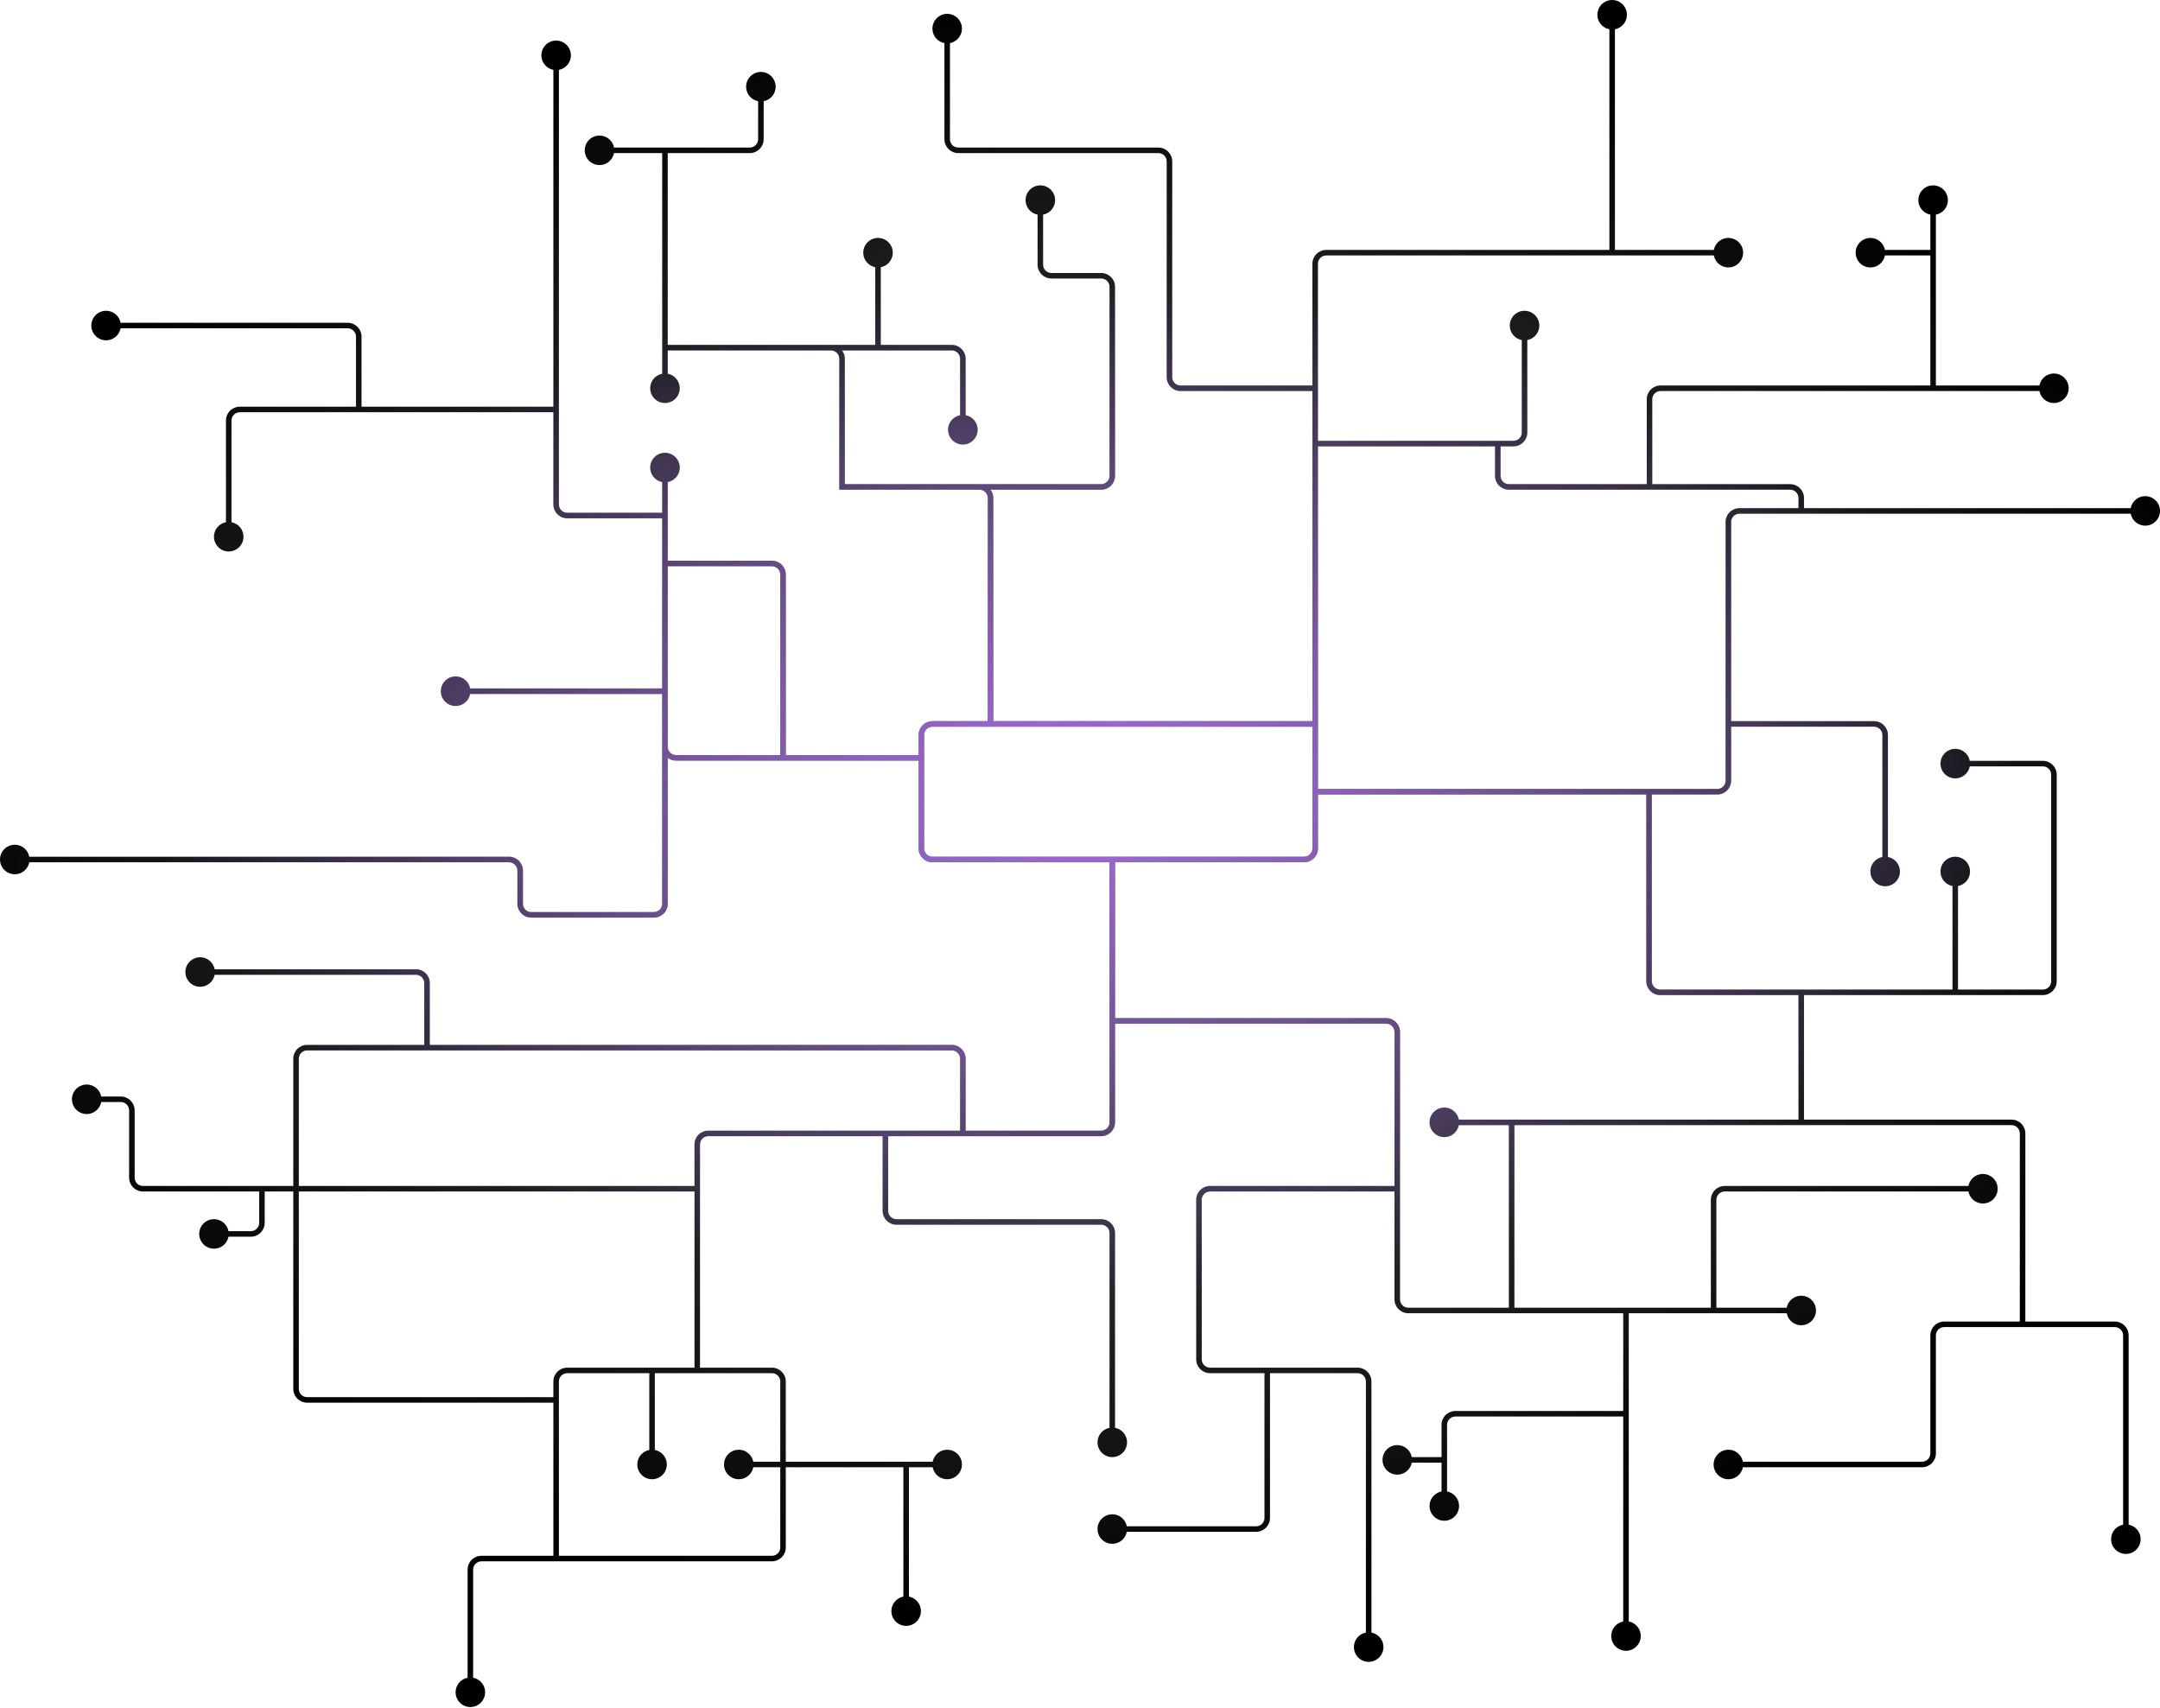 <svg width="1171" height="926" viewBox="0 0 1171 926" fill="none" xmlns="http://www.w3.org/2000/svg">
<path d="M505.5 794C505.5 798.418 509.082 802 513.5 802C517.918 802 521.5 798.418 521.5 794C521.5 789.582 517.918 786 513.5 786C509.082 786 505.5 789.582 505.5 794ZM483.25 873.5C483.25 877.918 486.832 881.5 491.25 881.5C495.668 881.5 499.25 877.918 499.25 873.5C499.25 869.082 495.668 865.5 491.25 865.5C486.832 865.5 483.25 869.082 483.25 873.5ZM866 8C866 12.418 869.582 16 874 16C878.418 16 882 12.418 882 8C882 3.582 878.418 0 874 0C869.582 0 866 3.582 866 8ZM505.5 15.5C505.5 19.918 509.082 23.5 513.5 23.5C517.918 23.5 521.5 19.918 521.5 15.5C521.5 11.082 517.918 7.5 513.5 7.5C509.082 7.5 505.5 11.082 505.5 15.5ZM1155 277C1155 281.418 1158.58 285 1163 285C1167.42 285 1171 281.418 1171 277C1171 272.582 1167.42 269 1163 269C1158.58 269 1155 272.582 1155 277ZM1014 472.5C1014 476.918 1017.58 480.5 1022 480.5C1026.42 480.5 1030 476.918 1030 472.5C1030 468.082 1026.42 464.5 1022 464.5C1017.58 464.5 1014 468.082 1014 472.5ZM1052 414C1052 418.418 1055.58 422 1060 422C1064.42 422 1068 418.418 1068 414C1068 409.582 1064.42 406 1060 406C1055.58 406 1052 409.582 1052 414ZM1052 472.5C1052 476.918 1055.58 480.5 1060 480.5C1064.42 480.5 1068 476.918 1068 472.5C1068 468.082 1064.42 464.5 1060 464.5C1055.58 464.5 1052 468.082 1052 472.5ZM818.5 176.5C818.5 180.918 822.082 184.5 826.5 184.5C830.918 184.5 834.5 180.918 834.5 176.5C834.5 172.082 830.918 168.5 826.5 168.5C822.082 168.5 818.5 172.082 818.5 176.5ZM1105.5 210.5C1105.5 214.918 1109.08 218.5 1113.5 218.5C1117.92 218.5 1121.5 214.918 1121.5 210.5C1121.5 206.082 1117.92 202.5 1113.5 202.5C1109.08 202.5 1105.5 206.082 1105.5 210.5ZM1040 108.5C1040 112.918 1043.58 116.5 1048 116.5C1052.42 116.5 1056 112.918 1056 108.5C1056 104.082 1052.42 100.5 1048 100.5C1043.58 100.5 1040 104.082 1040 108.5ZM1006 137C1006 141.418 1009.58 145 1014 145C1018.42 145 1022 141.418 1022 137C1022 132.582 1018.42 129 1014 129C1009.58 129 1006 132.582 1006 137ZM929 137C929 141.418 932.582 145 937 145C941.418 145 945 141.418 945 137C945 132.582 941.418 129 937 129C932.582 129 929 132.582 929 137ZM352.5 253.5C352.5 257.918 356.082 261.5 360.5 261.5C364.918 261.5 368.5 257.918 368.5 253.5C368.5 249.082 364.918 245.5 360.5 245.5C356.082 245.5 352.5 249.082 352.5 253.5ZM0 466C0 470.418 3.582 474 8 474C12.418 474 16 470.418 16 466C16 461.582 12.418 458 8 458C3.582 458 0 461.582 0 466ZM239 374.75C239 379.168 242.582 382.75 247 382.75C251.418 382.75 255 379.168 255 374.75C255 370.332 251.418 366.75 247 366.75C242.582 366.75 239 370.332 239 374.75ZM293.5 30C293.5 34.418 297.082 38 301.5 38C305.918 38 309.5 34.418 309.5 30C309.5 25.582 305.918 22 301.5 22C297.082 22 293.5 25.582 293.5 30ZM116 291C116 295.418 119.582 299 124 299C128.418 299 132 295.418 132 291C132 286.582 128.418 283 124 283C119.582 283 116 286.582 116 291ZM49.5 176.5C49.5 180.918 53.082 184.5 57.5 184.5C61.918 184.5 65.5 180.918 65.5 176.5C65.5 172.082 61.918 168.5 57.5 168.5C53.082 168.5 49.5 172.082 49.5 176.5ZM456.5 264H455V265.5H456.5V264ZM556 108.5C556 112.918 559.582 116.5 564 116.5C568.418 116.5 572 112.918 572 108.5C572 104.082 568.418 100.5 564 100.5C559.582 100.5 556 104.082 556 108.5ZM514 233C514 237.418 517.582 241 522 241C526.418 241 530 237.418 530 233C530 228.582 526.418 225 522 225C517.582 225 514 228.582 514 233ZM468 137C468 141.418 471.582 145 476 145C480.418 145 484 141.418 484 137C484 132.582 480.418 129 476 129C471.582 129 468 132.582 468 137ZM352.5 210.5C352.5 214.918 356.082 218.5 360.5 218.5C364.918 218.5 368.5 214.918 368.5 210.5C368.5 206.082 364.918 202.5 360.5 202.5C356.082 202.5 352.5 206.082 352.5 210.5ZM404.5 47C404.5 51.418 408.082 55 412.5 55C416.918 55 420.5 51.418 420.5 47C420.5 42.582 416.918 39 412.5 39C408.082 39 404.5 42.582 404.5 47ZM317 81.5C317 85.918 320.582 89.5 325 89.5C329.418 89.5 333 85.918 333 81.5C333 77.082 329.418 73.5 325 73.5C320.582 73.5 317 77.082 317 81.5ZM345.5 794C345.5 798.418 349.082 802 353.5 802C357.918 802 361.5 798.418 361.5 794C361.5 789.582 357.918 786 353.5 786C349.082 786 345.5 789.582 345.5 794ZM392.5 794C392.5 798.418 396.082 802 400.5 802C404.918 802 408.5 798.418 408.5 794C408.5 789.582 404.918 786 400.5 786C396.082 786 392.5 789.582 392.5 794ZM247 917.5C247 921.918 250.582 925.5 255 925.5C259.418 925.5 263 921.918 263 917.5C263 913.082 259.418 909.5 255 909.5C250.582 909.5 247 913.082 247 917.5ZM39 596C39 600.418 42.582 604 47 604C51.418 604 55 600.418 55 596C55 591.582 51.418 588 47 588C42.582 588 39 591.582 39 596ZM108 669C108 673.418 111.582 677 116 677C120.418 677 124 673.418 124 669C124 664.582 120.418 661 116 661C111.582 661 108 664.582 108 669ZM100.5 527C100.5 531.418 104.082 535 108.5 535C112.918 535 116.5 531.418 116.5 527C116.5 522.582 112.918 519 108.5 519C104.082 519 100.5 522.582 100.5 527ZM595 782C595 786.418 598.582 790 603 790C607.418 790 611 786.418 611 782C611 777.582 607.418 774 603 774C598.582 774 595 777.582 595 782ZM968.5 710.5C968.5 714.918 972.082 718.5 976.5 718.5C980.918 718.5 984.5 714.918 984.5 710.5C984.5 706.082 980.918 702.5 976.5 702.5C972.082 702.5 968.5 706.082 968.5 710.5ZM873.5 887C873.5 891.418 877.082 895 881.5 895C885.918 895 889.5 891.418 889.5 887C889.5 882.582 885.918 879 881.5 879C877.082 879 873.5 882.582 873.5 887ZM775 816.5C775 820.918 778.582 824.5 783 824.5C787.418 824.5 791 820.918 791 816.5C791 812.082 787.418 808.5 783 808.5C778.582 808.5 775 812.082 775 816.5ZM749.5 791.5C749.5 795.918 753.082 799.5 757.5 799.5C761.918 799.5 765.5 795.918 765.5 791.5C765.5 787.082 761.918 783.5 757.5 783.5C753.082 783.5 749.5 787.082 749.5 791.5ZM734 893C734 897.418 737.582 901 742 901C746.418 901 750 897.418 750 893C750 888.582 746.418 885 742 885C737.582 885 734 888.582 734 893ZM595 829C595 833.418 598.582 837 603 837C607.418 837 611 833.418 611 829C611 824.582 607.418 821 603 821C598.582 821 595 824.582 595 829ZM775 608.5C775 612.918 778.582 616.5 783 616.5C787.418 616.5 791 612.918 791 608.5C791 604.082 787.418 600.5 783 600.5C778.582 600.5 775 604.082 775 608.5ZM1144.5 834.5C1144.5 838.918 1148.08 842.5 1152.5 842.5C1156.92 842.5 1160.5 838.918 1160.5 834.5C1160.5 830.082 1156.92 826.5 1152.5 826.5C1148.08 826.5 1144.5 830.082 1144.5 834.5ZM929 794C929 798.418 932.582 802 937 802C941.418 802 945 798.418 945 794C945 789.582 941.418 786 937 786C932.582 786 929 789.582 929 794ZM1067 644.5C1067 648.918 1070.58 652.5 1075 652.5C1079.42 652.5 1083 648.918 1083 644.5C1083 640.082 1079.42 636.5 1075 636.5C1070.58 636.5 1067 640.082 1067 644.5ZM301.5 846.5H418.5V843.5H301.5V846.5ZM418.5 741.5H378V744.5H418.5V741.5ZM426 839V794H423V839H426ZM426 794V749H423V794H426ZM424.5 795.5H469V792.5H424.5V795.5ZM469 795.5H491.25V792.5H469V795.5ZM491.25 795.5H513.5V792.5H491.25V795.5ZM489.75 794V873.5H492.75V794H489.75ZM300 749V759H303V749H300ZM300 759V845H303V759H300ZM301.5 757.5H166.5V760.5H301.5V757.5ZM162 753V644.5H159V753H162ZM162 644.5V574H159V644.5H162ZM597 613H522V616H597V613ZM520.5 574V614.5H523.5V574H520.5ZM603 467.5H707V464.5H603V467.5ZM505.5 467.5H603V464.5H505.5V467.5ZM719 138.5H874V135.5H719V138.5ZM875.5 137V8H872.5V137H875.5ZM714.5 210.5V143H711.5V210.5H714.5ZM713 209H640V212H713V209ZM635.5 204.5V87.5H632.5V204.5H635.5ZM628 80H519.5V83H628V80ZM515 75.5V15.5H512V75.5H515ZM714.5 460V429.25H711.5V460H714.5ZM714.5 429.25V392.5H711.5V429.25H714.5ZM938.5 423.25V392.5H935.5V423.25H938.5ZM938.5 392.5V283H935.5V392.5H938.5ZM937 394H1016V391H937V394ZM1020.5 398.5V472.5H1023.5V398.5H1020.5ZM713 430.75H894V427.75H713V430.75ZM894 430.75H931V427.75H894V430.75ZM892.5 429.25V532H895.5V429.25H892.5ZM1115 532V420H1112V532H1115ZM1107.5 412.5H1060V415.5H1107.5V412.5ZM1060 539.5H1107.5V536.5H1060V539.5ZM1061.5 538V505.25H1058.5V538H1061.5ZM1061.5 505.25V472.5H1058.5V505.25H1061.5ZM714.5 392.5V324H711.5V392.5H714.5ZM714.5 324V240.5H711.5V324H714.5ZM714.5 240.5V210.5H711.5V240.5H714.5ZM828 234.5V176.5H825V234.5H828ZM713 242H812V239H713V242ZM812 242H820.5V239H812V242ZM810.5 240.5V258H813.5V240.5H810.5ZM943 278.5H976.5V275.5H943V278.5ZM976.5 278.5H1163V275.5H976.5V278.5ZM975 270V277H978V270H975ZM818 265.5H894.25V262.5H818V265.5ZM894.25 265.5H970.5V262.5H894.25V265.5ZM895.75 264V216.5H892.75V264H895.75ZM900.25 212H1048V209H900.25V212ZM1048 212H1113.5V209H1048V212ZM1049.5 210.5V137H1046.5V210.5H1049.5ZM1049.5 137V108.5H1046.5V137H1049.5ZM1048 135.5H1014V138.5H1048V135.5ZM874 138.5H937V135.5H874V138.5ZM498 429.25V460H501V429.25H498ZM498 398.5V410.875H501V398.5H498ZM498 410.875V429.25H501V410.875H498ZM354.5 494.5H288V497.5H354.5V494.5ZM283.5 490V472H280.5V490H283.5ZM276 464.5H8V467.5H276V464.5ZM359 374.75V490H362V374.75H359ZM360.5 373.25H247V376.25H360.5V373.25ZM359 305.5V374.75H362V305.5H359ZM362 404.875V305.5H359V404.875H362ZM360.5 307H418.5V304H360.5V307ZM499.5 409.375H424.5V412.375H499.5V409.375ZM424.5 409.375H366.5V412.375H424.5V409.375ZM423 311.5V410.875H426V311.5H423ZM359 253.5V279.5H362V253.5H359ZM359 279.5V305.5H362V279.5H359ZM360.5 278H307.5V281H360.5V278ZM303 273.5V222H300V273.5H303ZM303 222V30H300V222H303ZM122.5 228V291H125.5V228H122.5ZM301.5 220.5H194.5V223.5H301.5V220.5ZM194.5 220.5H130V223.5H194.5V220.5ZM196 222V182.5H193V222H196ZM188.5 175H57.5V178H188.5V175ZM713 391H537V394H713V391ZM537 391H505.5V394H537V391ZM538.5 392.5V270H535.5V392.5H538.5ZM531 262.5H456.5V265.5H531V262.5ZM456.5 265.5H597V262.5H456.5V265.5ZM604.5 258V155.5H601.5V258H604.5ZM597 148H570V151H597V148ZM565.5 143.5V108.5H562.5V143.5H565.5ZM458 264V194.5H455V264H458ZM450.5 187H360.5V190H450.5V187ZM520.5 194.5V233H523.5V194.5H520.5ZM360.5 190H476V187H360.5V190ZM476 190H516V187H476V190ZM477.5 188.5V137H474.5V188.5H477.5ZM359 188.5V210.5H362V188.5H359ZM362 188.5V81.5H359V188.5H362ZM360.5 83H406.5V80H360.5V83ZM414 75.5V47H411V75.5H414ZM360.5 80H325V83H360.5V80ZM378 741.5H353.5V744.5H378V741.5ZM353.5 741.5H307.5V744.5H353.5V741.5ZM352 743V794H355V743H352ZM424.5 792.5H400.5V795.5H424.5V792.5ZM301.5 843.5H261V846.5H301.5V843.5ZM253.5 851V917.5H256.5V851H253.5ZM73 638.5V602H70V638.5H73ZM65.5 594.5H47V597.5H65.5V594.5ZM160.5 643H142V646H160.5V643ZM142 643H77.5V646H142V643ZM140.5 644.5V663H143.5V644.5H140.5ZM136 667.5H116V670.5H136V667.5ZM166.5 569.5H231.5V566.5H166.5V569.5ZM231.5 569.5H516V566.5H231.5V569.5ZM233 568V533H230V568H233ZM225.5 525.5H108.5V528.5H225.5V525.5ZM376.5 620.5V644.5H379.5V620.5H376.5ZM376.5 644.5V743H379.5V644.5H376.5ZM378 643H160.5V646H378V643ZM522 613H480V616H522V613ZM480 613H384V616H480V613ZM478.5 614.5V656.5H481.5V614.5H478.5ZM486 664H597V661H486V664ZM601.5 668.5V782H604.5V668.5H601.5ZM601.5 466V553.5H604.5V466H601.5ZM601.5 553.5V608.5H604.5V553.5H601.5ZM603 555H751.5V552H603V555ZM880 710.5V766.5H883V710.5H880ZM880 766.5V887H883V766.5H880ZM881.5 765H789V768H881.5V765ZM781.5 772.5V791.5H784.5V772.5H781.5ZM781.5 791.5V816.5H784.5V791.5H781.5ZM783 790H757.5V793H783V790ZM756 559.5V644.5H759V559.5H756ZM756 644.5V704.5H759V644.5H756ZM757.5 643H656V646H757.5V643ZM648.5 650.5V737H651.5V650.5H648.5ZM740.5 749V893H743.5V749H740.5ZM656 744.5H687V741.5H656V744.5ZM687 744.5H736V741.5H687V744.5ZM685.5 743V823H688.5V743H685.5ZM681 827.5H603V830.5H681V827.5ZM763.5 712H819.5V709H763.5V712ZM819.5 712H881.5V709H819.5V712ZM821 710.5V608.5H818V710.5H821ZM819.5 607H783V610H819.5V607ZM1095 614.5V718H1098V614.5H1095ZM1096.5 716.5H1054V719.5H1096.5V716.5ZM1096.5 719.5H1146.5V716.5H1096.5V719.5ZM1151 724V834.5H1154V724H1151ZM1046.5 724V788H1049.5V724H1046.5ZM1042 792.5H937V795.5H1042V792.5ZM881.5 712H929V709H881.5V712ZM929 712H976.5V709H929V712ZM930.5 710.5V650.5H927.5V710.5H930.5ZM935 646H1075V643H935V646ZM819.5 610H976.5V607H819.5V610ZM976.5 610H1090.5V607H976.5V610ZM900 539.5H976.5V536.5H900V539.5ZM976.5 539.5H1060V536.5H976.5V539.5ZM978 608.5V538H975V608.5H978ZM930.5 650.5C930.5 648.015 932.515 646 935 646V643C930.858 643 927.5 646.358 927.5 650.5H930.5ZM1146.5 719.5C1148.99 719.5 1151 721.515 1151 724H1154C1154 719.858 1150.64 716.5 1146.5 716.5V719.5ZM1098 614.5C1098 610.358 1094.64 607 1090.5 607V610C1092.99 610 1095 612.015 1095 614.5H1098ZM743.5 749C743.5 744.858 740.142 741.5 736 741.5V744.5C738.485 744.5 740.5 746.515 740.5 749H743.5ZM648.5 737C648.5 741.142 651.858 744.5 656 744.5V741.5C653.515 741.5 651.5 739.485 651.5 737H648.5ZM789 765C784.858 765 781.5 768.358 781.5 772.5H784.5C784.5 770.015 786.515 768 789 768V765ZM756 704.5C756 708.642 759.358 712 763.5 712V709C761.015 709 759 706.985 759 704.5H756ZM751.5 555C753.985 555 756 557.015 756 559.5H759C759 555.358 755.642 552 751.5 552V555ZM505.5 464.5C503.015 464.5 501 462.485 501 460H498C498 464.142 501.358 467.5 505.5 467.5V464.5ZM597 664C599.485 664 601.5 666.015 601.5 668.5H604.5C604.5 664.358 601.142 661 597 661V664ZM501 398.5C501 396.015 503.015 394 505.5 394V391C501.358 391 498 394.358 498 398.5H501ZM478.5 656.5C478.5 660.642 481.858 664 486 664V661C483.515 661 481.5 658.985 481.5 656.5H478.5ZM70 638.5C70 642.642 73.358 646 77.5 646V643C75.015 643 73 640.985 73 638.5H70ZM261 843.5C256.858 843.5 253.5 846.858 253.5 851H256.5C256.5 848.515 258.515 846.5 261 846.5V843.5ZM523.5 194.5C523.5 190.358 520.142 187 516 187V190C518.485 190 520.5 192.015 520.5 194.5H523.5ZM458 194.5C458 190.358 454.642 187 450.5 187V190C452.985 190 455 192.015 455 194.5H458ZM570 148C567.515 148 565.5 145.985 565.5 143.5H562.5C562.5 147.642 565.858 151 570 151V148ZM538.5 270C538.5 265.858 535.142 262.5 531 262.5V265.5C533.485 265.5 535.5 267.515 535.5 270H538.5ZM196 182.5C196 178.358 192.642 175 188.5 175V178C190.985 178 193 180.015 193 182.5H196ZM418.5 307C420.985 307 423 309.015 423 311.5H426C426 307.358 422.642 304 418.5 304V307ZM523.5 574C523.5 569.858 520.142 566.5 516 566.5V569.5C518.485 569.5 520.5 571.515 520.5 574H523.5ZM233 533C233 528.858 229.642 525.5 225.5 525.5V528.5C227.985 528.5 230 530.515 230 533H233ZM288 494.5C285.515 494.5 283.5 492.485 283.5 490H280.5C280.5 494.142 283.858 497.5 288 497.5V494.5ZM895.75 216.5C895.75 214.015 897.765 212 900.25 212V209C896.108 209 892.75 212.358 892.75 216.5H895.75ZM379.5 620.5C379.5 618.015 381.515 616 384 616V613C379.858 613 376.5 616.358 376.5 620.5H379.5ZM406.5 83C410.642 83 414 79.642 414 75.5H411C411 77.985 408.985 80 406.5 80V83ZM978 270C978 265.858 974.642 262.5 970.5 262.5V265.5C972.985 265.5 975 267.515 975 270H978ZM604.5 155.5C604.5 151.358 601.142 148 597 148V151C599.485 151 601.5 153.015 601.5 155.5H604.5ZM685.5 823C685.5 825.485 683.485 827.5 681 827.5V830.5C685.142 830.5 688.5 827.142 688.5 823H685.5ZM1115 420C1115 415.858 1111.64 412.5 1107.5 412.5V415.5C1109.99 415.5 1112 417.515 1112 420H1115ZM656 643C651.858 643 648.5 646.358 648.5 650.5H651.5C651.5 648.015 653.515 646 656 646V643ZM1016 394C1018.49 394 1020.5 396.015 1020.5 398.5H1023.5C1023.5 394.358 1020.14 391 1016 391V394ZM938.5 283C938.5 280.515 940.515 278.5 943 278.5V275.5C938.858 275.5 935.5 278.858 935.5 283H938.5ZM125.5 228C125.5 225.515 127.515 223.5 130 223.5V220.5C125.858 220.5 122.5 223.858 122.5 228H125.5ZM935.5 423.25C935.5 425.735 933.485 427.75 931 427.75V430.75C935.142 430.75 938.5 427.392 938.5 423.25H935.5ZM303 749C303 746.515 305.015 744.5 307.5 744.5V741.5C303.358 741.5 300 744.858 300 749H303ZM1046.5 788C1046.5 790.485 1044.49 792.5 1042 792.5V795.5C1046.14 795.5 1049.5 792.142 1049.5 788H1046.5ZM810.5 258C810.5 262.142 813.858 265.5 818 265.5V262.5C815.515 262.5 813.5 260.485 813.5 258H810.5ZM635.5 87.5C635.5 83.358 632.142 80 628 80V83C630.485 83 632.5 85.015 632.5 87.5H635.5ZM719 135.5C714.858 135.5 711.5 138.858 711.5 143H714.5C714.5 140.515 716.515 138.5 719 138.5V135.5ZM283.5 472C283.5 467.858 280.142 464.5 276 464.5V467.5C278.485 467.5 280.5 469.515 280.5 472H283.5ZM354.5 497.5C358.642 497.5 362 494.142 362 490H359C359 492.485 356.985 494.5 354.5 494.5V497.5ZM707 467.5C711.142 467.5 714.5 464.142 714.5 460H711.5C711.5 462.485 709.485 464.5 707 464.5V467.5ZM892.5 532C892.5 536.142 895.858 539.5 900 539.5V536.5C897.515 536.5 895.5 534.485 895.5 532H892.5ZM162 574C162 571.515 164.015 569.5 166.5 569.5V566.5C162.358 566.5 159 569.858 159 574H162ZM73 602C73 597.858 69.642 594.5 65.5 594.5V597.5C67.985 597.5 70 599.515 70 602H73ZM140.5 663C140.5 665.485 138.485 667.5 136 667.5V670.5C140.142 670.5 143.5 667.142 143.5 663H140.5ZM166.5 757.5C164.015 757.5 162 755.485 162 753H159C159 757.142 162.358 760.5 166.5 760.5V757.5ZM640 209C637.515 209 635.5 206.985 635.5 204.5H632.5C632.5 208.642 635.858 212 640 212V209ZM418.5 744.5C420.985 744.5 423 746.515 423 749H426C426 744.858 422.642 741.5 418.5 741.5V744.5ZM597 616C601.142 616 604.5 612.642 604.5 608.5H601.5C601.5 610.985 599.485 613 597 613V616ZM1054 716.5C1049.86 716.5 1046.5 719.858 1046.5 724H1049.5C1049.5 721.515 1051.51 719.5 1054 719.5V716.5ZM825 234.5C825 236.985 822.985 239 820.5 239V242C824.642 242 828 238.642 828 234.5H825ZM597 265.5C601.142 265.5 604.5 262.142 604.5 258H601.5C601.5 260.485 599.485 262.5 597 262.5V265.5ZM1112 532C1112 534.485 1109.99 536.5 1107.5 536.5V539.5C1111.64 539.5 1115 536.142 1115 532H1112ZM359 404.875C359 409.017 362.358 412.375 366.5 412.375V409.375C364.015 409.375 362 407.36 362 404.875H359ZM307.5 278C305.015 278 303 275.985 303 273.5H300C300 277.642 303.358 281 307.5 281V278ZM519.5 80C517.015 80 515 77.985 515 75.5H512C512 79.642 515.358 83 519.5 83V80ZM418.5 846.5C422.642 846.5 426 843.142 426 839H423C423 841.485 420.985 843.5 418.5 843.5V846.5Z" fill="url(#paint0_radial_2611_41348)"/>
<path d="M505.5 794C505.5 798.418 509.082 802 513.5 802C517.918 802 521.5 798.418 521.5 794C521.5 789.582 517.918 786 513.5 786C509.082 786 505.5 789.582 505.5 794ZM483.25 873.5C483.25 877.918 486.832 881.5 491.25 881.5C495.668 881.5 499.25 877.918 499.25 873.5C499.25 869.082 495.668 865.5 491.25 865.5C486.832 865.5 483.25 869.082 483.25 873.5ZM866 8C866 12.418 869.582 16 874 16C878.418 16 882 12.418 882 8C882 3.582 878.418 0 874 0C869.582 0 866 3.582 866 8ZM505.5 15.5C505.5 19.918 509.082 23.5 513.5 23.5C517.918 23.5 521.5 19.918 521.5 15.5C521.5 11.082 517.918 7.5 513.5 7.5C509.082 7.5 505.5 11.082 505.5 15.5ZM1155 277C1155 281.418 1158.58 285 1163 285C1167.42 285 1171 281.418 1171 277C1171 272.582 1167.42 269 1163 269C1158.58 269 1155 272.582 1155 277ZM1014 472.5C1014 476.918 1017.58 480.5 1022 480.5C1026.42 480.5 1030 476.918 1030 472.5C1030 468.082 1026.42 464.5 1022 464.5C1017.58 464.5 1014 468.082 1014 472.5ZM1052 414C1052 418.418 1055.58 422 1060 422C1064.42 422 1068 418.418 1068 414C1068 409.582 1064.42 406 1060 406C1055.58 406 1052 409.582 1052 414ZM1052 472.5C1052 476.918 1055.58 480.5 1060 480.5C1064.42 480.5 1068 476.918 1068 472.5C1068 468.082 1064.42 464.5 1060 464.5C1055.58 464.5 1052 468.082 1052 472.5ZM818.5 176.5C818.5 180.918 822.082 184.5 826.5 184.5C830.918 184.5 834.5 180.918 834.5 176.5C834.5 172.082 830.918 168.5 826.5 168.5C822.082 168.5 818.5 172.082 818.5 176.5ZM1105.5 210.5C1105.5 214.918 1109.08 218.5 1113.5 218.5C1117.92 218.5 1121.5 214.918 1121.5 210.5C1121.5 206.082 1117.92 202.5 1113.5 202.5C1109.08 202.5 1105.5 206.082 1105.5 210.5ZM1040 108.5C1040 112.918 1043.58 116.5 1048 116.5C1052.42 116.5 1056 112.918 1056 108.5C1056 104.082 1052.42 100.5 1048 100.5C1043.58 100.5 1040 104.082 1040 108.5ZM1006 137C1006 141.418 1009.58 145 1014 145C1018.42 145 1022 141.418 1022 137C1022 132.582 1018.42 129 1014 129C1009.58 129 1006 132.582 1006 137ZM929 137C929 141.418 932.582 145 937 145C941.418 145 945 141.418 945 137C945 132.582 941.418 129 937 129C932.582 129 929 132.582 929 137ZM352.5 253.5C352.5 257.918 356.082 261.5 360.5 261.5C364.918 261.5 368.5 257.918 368.5 253.5C368.5 249.082 364.918 245.5 360.5 245.5C356.082 245.5 352.5 249.082 352.5 253.5ZM0 466C0 470.418 3.582 474 8 474C12.418 474 16 470.418 16 466C16 461.582 12.418 458 8 458C3.582 458 0 461.582 0 466ZM239 374.75C239 379.168 242.582 382.75 247 382.75C251.418 382.75 255 379.168 255 374.75C255 370.332 251.418 366.75 247 366.75C242.582 366.75 239 370.332 239 374.75ZM293.5 30C293.5 34.418 297.082 38 301.5 38C305.918 38 309.5 34.418 309.5 30C309.5 25.582 305.918 22 301.5 22C297.082 22 293.5 25.582 293.5 30ZM116 291C116 295.418 119.582 299 124 299C128.418 299 132 295.418 132 291C132 286.582 128.418 283 124 283C119.582 283 116 286.582 116 291ZM49.5 176.5C49.5 180.918 53.082 184.5 57.5 184.5C61.918 184.5 65.5 180.918 65.5 176.5C65.5 172.082 61.918 168.5 57.5 168.5C53.082 168.5 49.5 172.082 49.5 176.5ZM456.5 264H455V265.5H456.5V264ZM556 108.5C556 112.918 559.582 116.5 564 116.5C568.418 116.5 572 112.918 572 108.5C572 104.082 568.418 100.5 564 100.5C559.582 100.5 556 104.082 556 108.5ZM514 233C514 237.418 517.582 241 522 241C526.418 241 530 237.418 530 233C530 228.582 526.418 225 522 225C517.582 225 514 228.582 514 233ZM468 137C468 141.418 471.582 145 476 145C480.418 145 484 141.418 484 137C484 132.582 480.418 129 476 129C471.582 129 468 132.582 468 137ZM352.5 210.5C352.5 214.918 356.082 218.5 360.5 218.5C364.918 218.5 368.5 214.918 368.5 210.5C368.5 206.082 364.918 202.5 360.5 202.5C356.082 202.5 352.5 206.082 352.5 210.5ZM404.5 47C404.5 51.418 408.082 55 412.5 55C416.918 55 420.5 51.418 420.5 47C420.5 42.582 416.918 39 412.5 39C408.082 39 404.5 42.582 404.5 47ZM317 81.5C317 85.918 320.582 89.5 325 89.5C329.418 89.5 333 85.918 333 81.5C333 77.082 329.418 73.5 325 73.5C320.582 73.5 317 77.082 317 81.5ZM345.5 794C345.5 798.418 349.082 802 353.5 802C357.918 802 361.5 798.418 361.5 794C361.5 789.582 357.918 786 353.5 786C349.082 786 345.5 789.582 345.5 794ZM392.5 794C392.5 798.418 396.082 802 400.5 802C404.918 802 408.5 798.418 408.5 794C408.5 789.582 404.918 786 400.5 786C396.082 786 392.5 789.582 392.5 794ZM247 917.5C247 921.918 250.582 925.5 255 925.5C259.418 925.5 263 921.918 263 917.5C263 913.082 259.418 909.5 255 909.5C250.582 909.5 247 913.082 247 917.5ZM39 596C39 600.418 42.582 604 47 604C51.418 604 55 600.418 55 596C55 591.582 51.418 588 47 588C42.582 588 39 591.582 39 596ZM108 669C108 673.418 111.582 677 116 677C120.418 677 124 673.418 124 669C124 664.582 120.418 661 116 661C111.582 661 108 664.582 108 669ZM100.5 527C100.5 531.418 104.082 535 108.5 535C112.918 535 116.5 531.418 116.5 527C116.5 522.582 112.918 519 108.5 519C104.082 519 100.5 522.582 100.5 527ZM595 782C595 786.418 598.582 790 603 790C607.418 790 611 786.418 611 782C611 777.582 607.418 774 603 774C598.582 774 595 777.582 595 782ZM968.5 710.5C968.5 714.918 972.082 718.5 976.5 718.5C980.918 718.5 984.5 714.918 984.5 710.5C984.5 706.082 980.918 702.5 976.5 702.5C972.082 702.5 968.5 706.082 968.5 710.5ZM873.5 887C873.5 891.418 877.082 895 881.5 895C885.918 895 889.5 891.418 889.5 887C889.5 882.582 885.918 879 881.5 879C877.082 879 873.5 882.582 873.5 887ZM775 816.5C775 820.918 778.582 824.5 783 824.5C787.418 824.5 791 820.918 791 816.5C791 812.082 787.418 808.5 783 808.5C778.582 808.5 775 812.082 775 816.5ZM749.5 791.5C749.5 795.918 753.082 799.5 757.5 799.5C761.918 799.5 765.5 795.918 765.5 791.5C765.5 787.082 761.918 783.5 757.5 783.5C753.082 783.5 749.5 787.082 749.5 791.5ZM734 893C734 897.418 737.582 901 742 901C746.418 901 750 897.418 750 893C750 888.582 746.418 885 742 885C737.582 885 734 888.582 734 893ZM595 829C595 833.418 598.582 837 603 837C607.418 837 611 833.418 611 829C611 824.582 607.418 821 603 821C598.582 821 595 824.582 595 829ZM775 608.5C775 612.918 778.582 616.5 783 616.5C787.418 616.5 791 612.918 791 608.5C791 604.082 787.418 600.5 783 600.5C778.582 600.5 775 604.082 775 608.5ZM1144.5 834.5C1144.5 838.918 1148.08 842.5 1152.5 842.5C1156.92 842.5 1160.5 838.918 1160.5 834.5C1160.5 830.082 1156.92 826.5 1152.5 826.5C1148.08 826.5 1144.5 830.082 1144.5 834.5ZM929 794C929 798.418 932.582 802 937 802C941.418 802 945 798.418 945 794C945 789.582 941.418 786 937 786C932.582 786 929 789.582 929 794ZM1067 644.5C1067 648.918 1070.58 652.5 1075 652.5C1079.42 652.5 1083 648.918 1083 644.5C1083 640.082 1079.42 636.5 1075 636.5C1070.58 636.5 1067 640.082 1067 644.5ZM301.5 846.5H418.5V843.5H301.5V846.5ZM418.5 741.5H378V744.5H418.5V741.5ZM426 839V794H423V839H426ZM426 794V749H423V794H426ZM424.5 795.5H469V792.5H424.5V795.5ZM469 795.5H491.25V792.5H469V795.5ZM491.25 795.5H513.5V792.5H491.25V795.5ZM489.75 794V873.5H492.75V794H489.75ZM300 749V759H303V749H300ZM300 759V845H303V759H300ZM301.5 757.5H166.5V760.5H301.5V757.5ZM162 753V644.5H159V753H162ZM162 644.5V574H159V644.5H162ZM597 613H522V616H597V613ZM520.5 574V614.5H523.5V574H520.5ZM603 467.5H707V464.5H603V467.5ZM505.5 467.5H603V464.5H505.5V467.5ZM719 138.5H874V135.5H719V138.5ZM875.5 137V8H872.5V137H875.5ZM714.5 210.5V143H711.5V210.5H714.5ZM713 209H640V212H713V209ZM635.5 204.5V87.5H632.5V204.5H635.5ZM628 80H519.5V83H628V80ZM515 75.5V15.5H512V75.5H515ZM714.5 460V429.25H711.5V460H714.5ZM714.5 429.25V392.5H711.5V429.25H714.5ZM938.5 423.25V392.5H935.5V423.25H938.5ZM938.5 392.5V283H935.5V392.5H938.5ZM937 394H1016V391H937V394ZM1020.5 398.5V472.5H1023.5V398.5H1020.5ZM713 430.75H894V427.75H713V430.75ZM894 430.75H931V427.75H894V430.75ZM892.5 429.25V532H895.5V429.25H892.5ZM1115 532V420H1112V532H1115ZM1107.5 412.5H1060V415.5H1107.5V412.5ZM1060 539.5H1107.5V536.5H1060V539.5ZM1061.5 538V505.25H1058.5V538H1061.5ZM1061.5 505.25V472.5H1058.5V505.25H1061.5ZM714.5 392.5V324H711.5V392.5H714.5ZM714.5 324V240.5H711.5V324H714.5ZM714.5 240.5V210.5H711.5V240.5H714.5ZM828 234.5V176.5H825V234.5H828ZM713 242H812V239H713V242ZM812 242H820.5V239H812V242ZM810.5 240.5V258H813.5V240.5H810.5ZM943 278.5H976.5V275.5H943V278.5ZM976.5 278.5H1163V275.5H976.5V278.5ZM975 270V277H978V270H975ZM818 265.5H894.25V262.5H818V265.5ZM894.25 265.5H970.5V262.5H894.25V265.5ZM895.75 264V216.5H892.75V264H895.75ZM900.25 212H1048V209H900.25V212ZM1048 212H1113.5V209H1048V212ZM1049.5 210.5V137H1046.5V210.5H1049.5ZM1049.5 137V108.5H1046.5V137H1049.5ZM1048 135.5H1014V138.5H1048V135.5ZM874 138.5H937V135.5H874V138.5ZM498 429.25V460H501V429.25H498ZM498 398.5V410.875H501V398.5H498ZM498 410.875V429.25H501V410.875H498ZM354.5 494.5H288V497.5H354.5V494.5ZM283.5 490V472H280.5V490H283.5ZM276 464.5H8V467.5H276V464.5ZM359 374.75V490H362V374.75H359ZM360.5 373.25H247V376.25H360.5V373.25ZM359 305.5V374.75H362V305.5H359ZM362 404.875V305.5H359V404.875H362ZM360.5 307H418.5V304H360.5V307ZM499.5 409.375H424.5V412.375H499.5V409.375ZM424.5 409.375H366.5V412.375H424.5V409.375ZM423 311.5V410.875H426V311.5H423ZM359 253.5V279.5H362V253.5H359ZM359 279.5V305.5H362V279.5H359ZM360.5 278H307.5V281H360.5V278ZM303 273.5V222H300V273.5H303ZM303 222V30H300V222H303ZM122.5 228V291H125.5V228H122.5ZM301.5 220.5H194.5V223.5H301.5V220.5ZM194.5 220.5H130V223.5H194.5V220.5ZM196 222V182.5H193V222H196ZM188.5 175H57.5V178H188.5V175ZM713 391H537V394H713V391ZM537 391H505.5V394H537V391ZM538.5 392.5V270H535.5V392.5H538.5ZM531 262.5H456.5V265.5H531V262.5ZM456.5 265.5H597V262.5H456.5V265.5ZM604.5 258V155.5H601.5V258H604.5ZM597 148H570V151H597V148ZM565.5 143.5V108.5H562.5V143.5H565.5ZM458 264V194.5H455V264H458ZM450.5 187H360.5V190H450.5V187ZM520.5 194.5V233H523.5V194.5H520.5ZM360.5 190H476V187H360.5V190ZM476 190H516V187H476V190ZM477.5 188.5V137H474.5V188.5H477.5ZM359 188.5V210.5H362V188.5H359ZM362 188.5V81.5H359V188.5H362ZM360.5 83H406.5V80H360.5V83ZM414 75.5V47H411V75.5H414ZM360.5 80H325V83H360.5V80ZM378 741.5H353.5V744.5H378V741.5ZM353.5 741.5H307.5V744.5H353.5V741.5ZM352 743V794H355V743H352ZM424.5 792.5H400.5V795.5H424.5V792.5ZM301.5 843.5H261V846.5H301.5V843.5ZM253.5 851V917.5H256.5V851H253.5ZM73 638.5V602H70V638.5H73ZM65.5 594.5H47V597.5H65.5V594.5ZM160.5 643H142V646H160.5V643ZM142 643H77.5V646H142V643ZM140.5 644.5V663H143.5V644.5H140.5ZM136 667.5H116V670.5H136V667.5ZM166.5 569.5H231.5V566.5H166.5V569.5ZM231.5 569.5H516V566.5H231.5V569.5ZM233 568V533H230V568H233ZM225.5 525.5H108.5V528.5H225.5V525.5ZM376.5 620.5V644.5H379.5V620.5H376.5ZM376.5 644.5V743H379.5V644.5H376.5ZM378 643H160.5V646H378V643ZM522 613H480V616H522V613ZM480 613H384V616H480V613ZM478.5 614.5V656.5H481.5V614.5H478.5ZM486 664H597V661H486V664ZM601.5 668.5V782H604.5V668.5H601.5ZM601.5 466V553.5H604.5V466H601.5ZM601.5 553.5V608.5H604.5V553.5H601.5ZM603 555H751.5V552H603V555ZM880 710.5V766.5H883V710.5H880ZM880 766.5V887H883V766.5H880ZM881.5 765H789V768H881.5V765ZM781.5 772.5V791.5H784.5V772.5H781.5ZM781.5 791.5V816.5H784.5V791.5H781.5ZM783 790H757.5V793H783V790ZM756 559.5V644.5H759V559.5H756ZM756 644.5V704.5H759V644.5H756ZM757.5 643H656V646H757.5V643ZM648.5 650.5V737H651.5V650.5H648.5ZM740.5 749V893H743.5V749H740.5ZM656 744.5H687V741.5H656V744.5ZM687 744.5H736V741.5H687V744.5ZM685.5 743V823H688.5V743H685.5ZM681 827.5H603V830.5H681V827.5ZM763.5 712H819.5V709H763.5V712ZM819.5 712H881.5V709H819.5V712ZM821 710.5V608.5H818V710.5H821ZM819.5 607H783V610H819.5V607ZM1095 614.5V718H1098V614.5H1095ZM1096.5 716.5H1054V719.5H1096.5V716.5ZM1096.5 719.5H1146.5V716.5H1096.5V719.5ZM1151 724V834.5H1154V724H1151ZM1046.5 724V788H1049.5V724H1046.5ZM1042 792.5H937V795.5H1042V792.5ZM881.5 712H929V709H881.5V712ZM929 712H976.5V709H929V712ZM930.5 710.5V650.5H927.5V710.5H930.5ZM935 646H1075V643H935V646ZM819.5 610H976.5V607H819.5V610ZM976.5 610H1090.5V607H976.5V610ZM900 539.5H976.5V536.5H900V539.5ZM976.5 539.5H1060V536.5H976.5V539.5ZM978 608.5V538H975V608.5H978ZM930.5 650.5C930.5 648.015 932.515 646 935 646V643C930.858 643 927.5 646.358 927.5 650.5H930.5ZM1146.5 719.5C1148.99 719.5 1151 721.515 1151 724H1154C1154 719.858 1150.64 716.5 1146.5 716.5V719.5ZM1098 614.5C1098 610.358 1094.64 607 1090.5 607V610C1092.99 610 1095 612.015 1095 614.5H1098ZM743.5 749C743.5 744.858 740.142 741.5 736 741.5V744.5C738.485 744.5 740.5 746.515 740.5 749H743.5ZM648.5 737C648.5 741.142 651.858 744.5 656 744.5V741.5C653.515 741.5 651.5 739.485 651.5 737H648.5ZM789 765C784.858 765 781.5 768.358 781.5 772.5H784.5C784.5 770.015 786.515 768 789 768V765ZM756 704.5C756 708.642 759.358 712 763.5 712V709C761.015 709 759 706.985 759 704.5H756ZM751.5 555C753.985 555 756 557.015 756 559.5H759C759 555.358 755.642 552 751.5 552V555ZM505.5 464.5C503.015 464.5 501 462.485 501 460H498C498 464.142 501.358 467.5 505.5 467.5V464.5ZM597 664C599.485 664 601.5 666.015 601.5 668.5H604.5C604.5 664.358 601.142 661 597 661V664ZM501 398.5C501 396.015 503.015 394 505.5 394V391C501.358 391 498 394.358 498 398.5H501ZM478.5 656.5C478.5 660.642 481.858 664 486 664V661C483.515 661 481.5 658.985 481.5 656.5H478.5ZM70 638.5C70 642.642 73.358 646 77.5 646V643C75.015 643 73 640.985 73 638.5H70ZM261 843.5C256.858 843.5 253.5 846.858 253.5 851H256.5C256.5 848.515 258.515 846.5 261 846.5V843.5ZM523.5 194.5C523.5 190.358 520.142 187 516 187V190C518.485 190 520.5 192.015 520.5 194.5H523.5ZM458 194.5C458 190.358 454.642 187 450.5 187V190C452.985 190 455 192.015 455 194.5H458ZM570 148C567.515 148 565.5 145.985 565.5 143.5H562.5C562.5 147.642 565.858 151 570 151V148ZM538.5 270C538.5 265.858 535.142 262.5 531 262.5V265.5C533.485 265.5 535.5 267.515 535.5 270H538.5ZM196 182.5C196 178.358 192.642 175 188.5 175V178C190.985 178 193 180.015 193 182.5H196ZM418.5 307C420.985 307 423 309.015 423 311.5H426C426 307.358 422.642 304 418.5 304V307ZM523.5 574C523.5 569.858 520.142 566.5 516 566.5V569.5C518.485 569.5 520.5 571.515 520.5 574H523.5ZM233 533C233 528.858 229.642 525.5 225.5 525.5V528.5C227.985 528.5 230 530.515 230 533H233ZM288 494.5C285.515 494.5 283.5 492.485 283.5 490H280.5C280.5 494.142 283.858 497.5 288 497.5V494.5ZM895.75 216.5C895.75 214.015 897.765 212 900.25 212V209C896.108 209 892.75 212.358 892.75 216.5H895.75ZM379.5 620.5C379.5 618.015 381.515 616 384 616V613C379.858 613 376.5 616.358 376.5 620.5H379.5ZM406.5 83C410.642 83 414 79.642 414 75.5H411C411 77.985 408.985 80 406.5 80V83ZM978 270C978 265.858 974.642 262.5 970.5 262.5V265.5C972.985 265.5 975 267.515 975 270H978ZM604.5 155.5C604.5 151.358 601.142 148 597 148V151C599.485 151 601.5 153.015 601.5 155.5H604.5ZM685.5 823C685.5 825.485 683.485 827.5 681 827.5V830.5C685.142 830.5 688.5 827.142 688.5 823H685.5ZM1115 420C1115 415.858 1111.64 412.5 1107.5 412.5V415.5C1109.99 415.5 1112 417.515 1112 420H1115ZM656 643C651.858 643 648.5 646.358 648.5 650.5H651.5C651.5 648.015 653.515 646 656 646V643ZM1016 394C1018.49 394 1020.5 396.015 1020.5 398.5H1023.5C1023.5 394.358 1020.14 391 1016 391V394ZM938.5 283C938.5 280.515 940.515 278.5 943 278.5V275.5C938.858 275.5 935.5 278.858 935.5 283H938.5ZM125.5 228C125.5 225.515 127.515 223.5 130 223.5V220.5C125.858 220.5 122.5 223.858 122.5 228H125.5ZM935.5 423.25C935.5 425.735 933.485 427.75 931 427.75V430.75C935.142 430.75 938.5 427.392 938.5 423.25H935.5ZM303 749C303 746.515 305.015 744.5 307.5 744.5V741.5C303.358 741.5 300 744.858 300 749H303ZM1046.5 788C1046.5 790.485 1044.49 792.5 1042 792.5V795.5C1046.14 795.5 1049.5 792.142 1049.5 788H1046.5ZM810.5 258C810.5 262.142 813.858 265.5 818 265.5V262.5C815.515 262.5 813.5 260.485 813.5 258H810.5ZM635.5 87.5C635.5 83.358 632.142 80 628 80V83C630.485 83 632.5 85.015 632.5 87.5H635.5ZM719 135.5C714.858 135.5 711.5 138.858 711.5 143H714.5C714.5 140.515 716.515 138.5 719 138.5V135.5ZM283.5 472C283.5 467.858 280.142 464.5 276 464.5V467.5C278.485 467.5 280.5 469.515 280.5 472H283.5ZM354.5 497.5C358.642 497.5 362 494.142 362 490H359C359 492.485 356.985 494.5 354.5 494.5V497.5ZM707 467.5C711.142 467.5 714.5 464.142 714.5 460H711.5C711.5 462.485 709.485 464.5 707 464.5V467.5ZM892.5 532C892.5 536.142 895.858 539.5 900 539.5V536.5C897.515 536.5 895.5 534.485 895.5 532H892.5ZM162 574C162 571.515 164.015 569.5 166.5 569.5V566.5C162.358 566.5 159 569.858 159 574H162ZM73 602C73 597.858 69.642 594.5 65.5 594.5V597.5C67.985 597.5 70 599.515 70 602H73ZM140.5 663C140.5 665.485 138.485 667.5 136 667.5V670.5C140.142 670.5 143.5 667.142 143.5 663H140.5ZM166.5 757.5C164.015 757.5 162 755.485 162 753H159C159 757.142 162.358 760.5 166.5 760.5V757.5ZM640 209C637.515 209 635.5 206.985 635.5 204.5H632.5C632.5 208.642 635.858 212 640 212V209ZM418.5 744.5C420.985 744.5 423 746.515 423 749H426C426 744.858 422.642 741.5 418.5 741.5V744.5ZM597 616C601.142 616 604.5 612.642 604.5 608.5H601.5C601.5 610.985 599.485 613 597 613V616ZM1054 716.5C1049.86 716.5 1046.5 719.858 1046.5 724H1049.5C1049.5 721.515 1051.51 719.5 1054 719.5V716.5ZM825 234.5C825 236.985 822.985 239 820.5 239V242C824.642 242 828 238.642 828 234.5H825ZM597 265.5C601.142 265.5 604.5 262.142 604.5 258H601.5C601.5 260.485 599.485 262.5 597 262.5V265.5ZM1112 532C1112 534.485 1109.99 536.5 1107.5 536.5V539.5C1111.64 539.5 1115 536.142 1115 532H1112ZM359 404.875C359 409.017 362.358 412.375 366.5 412.375V409.375C364.015 409.375 362 407.36 362 404.875H359ZM307.5 278C305.015 278 303 275.985 303 273.5H300C300 277.642 303.358 281 307.5 281V278ZM519.5 80C517.015 80 515 77.985 515 75.5H512C512 79.642 515.358 83 519.5 83V80ZM418.5 846.5C422.642 846.5 426 843.142 426 839H423C423 841.485 420.985 843.5 418.5 843.5V846.5Z" fill="url(#paint1_radial_2611_41348)"/>
<defs>
<radialGradient id="paint0_radial_2611_41348" cx="0" cy="0" r="1" gradientUnits="userSpaceOnUse" gradientTransform="translate(586 440) rotate(-90) scale(489.5 719.387)">
<stop stop-color="#575761"/>
<stop offset="0.911"/>
</radialGradient>
<radialGradient id="paint1_radial_2611_41348" cx="0" cy="0" r="1" gradientUnits="userSpaceOnUse" gradientTransform="translate(586 428.5) rotate(90.064) scale(450 833.743)">
<stop stop-color="#A369DF"/>
<stop offset="0.607" stop-color="#A369DF" stop-opacity="0"/>
</radialGradient>
</defs>
</svg>
